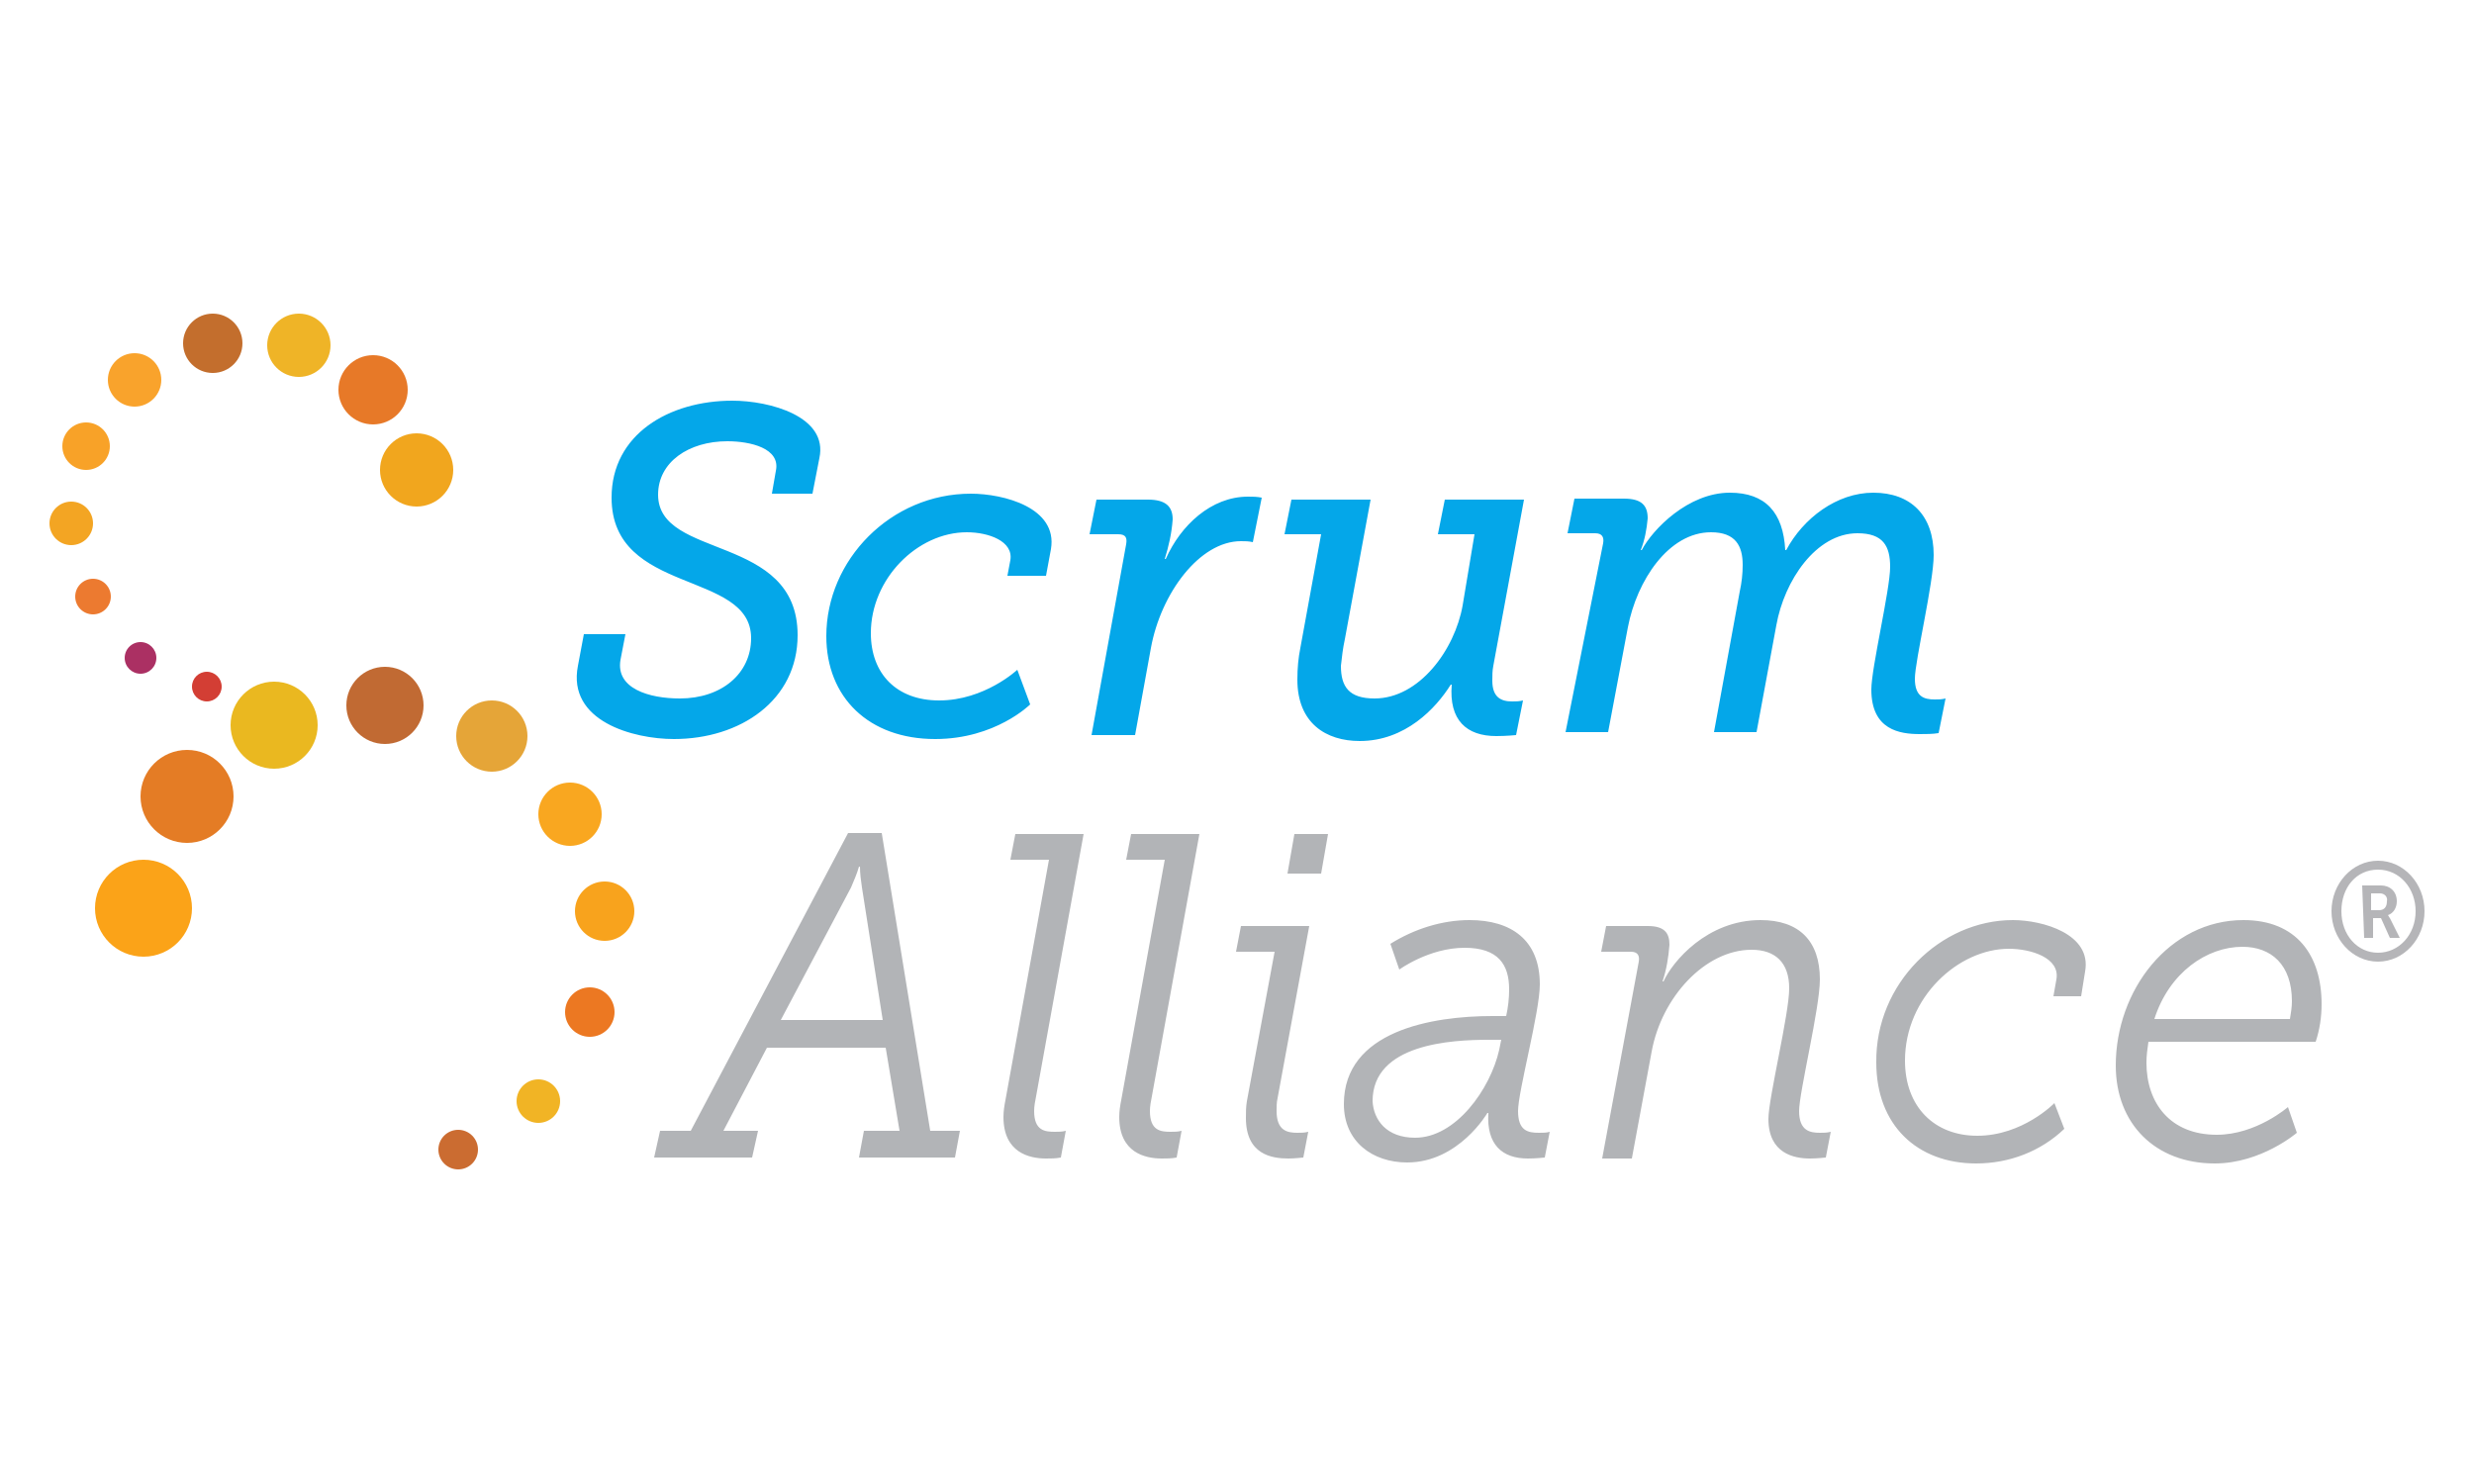 <?xml version="1.0" encoding="utf-8"?>
<!-- Generator: Adobe Illustrator 25.4.8, SVG Export Plug-In . SVG Version: 6.00 Build 0)  -->
<svg version="1.1" id="Layer_1" xmlns="http://www.w3.org/2000/svg" xmlns:xlink="http://www.w3.org/1999/xlink" x="0px" y="0px"
	 viewBox="0 0 250 150" style="enable-background:new 0 0 250 150;" xml:space="preserve">
<style type="text/css">
	.st0{fill:none;}
	.st1{fill:#2B4C86;}
	.st2{fill:#2E4E87;}
	.st3{fill:#1E3E70;}
	.st4{fill:#194C88;}
	.st5{fill:#3568A3;}
	.st6{fill:#4B8CCA;}
	.st7{fill:#3497B2;}
	.st8{fill:#00A395;}
	.st9{fill:#00A975;}
	.st10{fill:#4FB96A;}
	.st11{fill:#7EC360;}
	.st12{fill:#4C609A;}
	.st13{fill:#53669E;}
	.st14{fill:#756FA7;}
	.st15{fill:#99558D;}
	.st16{fill:#AE3479;}
	.st17{fill:#BD266A;}
	.st18{fill:#D4525C;}
	.st19{fill:#E06550;}
	.st20{fill:#F47F28;}
	.st21{fill:#F79729;}
	.st22{fill:#FCC026;}
	.st23{fill:#FCD526;}
	.st24{fill:#351E55;}
	.st25{fill:#A100FF;}
	.st26{fill:#FF9900;}
	.st27{fill:#221F1F;}
	.st28{fill:url(#SVGID_1_);}
	.st29{fill:#EC008C;}
	.st30{fill:#302E45;}
	.st31{fill:#00A8E0;}
	.st32{fill-rule:evenodd;clip-rule:evenodd;}
	.st33{fill-rule:evenodd;clip-rule:evenodd;fill:#1879BF;}
	.st34{fill:#003662;}
	.st35{fill:#2C6CBE;}
	.st36{fill:url(#path3739_00000077290149335545267480000010328195375500367530_);}
	.st37{fill:url(#path3763_00000163052192556458640230000013321690738521330606_);}
	.st38{fill:url(#path3783_00000087382292440617691230000014694733348444452541_);}
	.st39{fill:url(#path3805_00000134232989164606660530000018381285557735948440_);}
	.st40{fill:url(#path3827_00000065769149675480124780000009382438235347520403_);}
	.st41{fill-rule:evenodd;clip-rule:evenodd;fill:#367CA8;}
	.st42{fill:#231F20;}
	.st43{fill:#99D538;}
	.st44{fill:#239DE0;}
	.st45{fill:#1563A9;}
	.st46{fill:#737373;}
	.st47{fill:#F25022;}
	.st48{fill:#7FBA00;}
	.st49{fill:#00A4EF;}
	.st50{fill:#FFB900;}
	.st51{fill:#253B80;}
	.st52{fill:#179BD7;}
	.st53{fill:#222D65;}
	.st54{fill:#B2B4B7;}
	.st55{fill:#04A7E9;}
	.st56{fill:#F1A61E;}
	.st57{fill:#E77928;}
	.st58{fill:#EFB427;}
	.st59{fill:#C36E2D;}
	.st60{fill:#F9A32C;}
	.st61{fill:#F8A228;}
	.st62{fill:#F3A523;}
	.st63{fill:#EC7A30;}
	.st64{fill:#AB3063;}
	.st65{fill:#D33E34;}
	.st66{fill:#FBA318;}
	.st67{fill:#E47C25;}
	.st68{fill:#EAB820;}
	.st69{fill:#C16A33;}
	.st70{fill:#E5A538;}
	.st71{fill:#F9A720;}
	.st72{fill:#F8A31D;}
	.st73{fill:#EC7822;}
	.st74{fill:#F1B425;}
	.st75{fill:#CB6C31;}
	.st76{fill:#B5B5B8;}
	.st77{fill-rule:evenodd;clip-rule:evenodd;fill:#293E40;}
	.st78{fill-rule:evenodd;clip-rule:evenodd;fill:#81B5A1;}
	.st79{fill:#6A6667;}
</style>
<rect class="st0" width="250" height="150"/>
<g>
	<path class="st54" d="M66.7,114.3h3.1l15.9-30.1h3.4l4.9,30.1H97l-0.5,2.7h-9.7l0.5-2.7h3.6l-1.4-8.4h-12l-4.4,8.4h3.5L76,117h-9.9
		L66.7,114.3z M89.2,103.1l-2.1-13.4c-0.1-0.7-0.2-1.4-0.2-2.1h-0.1c-0.2,0.7-0.5,1.4-0.8,2.1l-7.1,13.4H89.2z M101.6,111.2
		l4.4-24.3h-3.9l0.5-2.6h6.9l-4.8,26.5c-0.1,0.5-0.2,1-0.2,1.5c0,2,1.1,2.1,2.1,2.1c0.4,0,0.7,0,1.1-0.1l-0.5,2.7
		c-0.5,0.1-1,0.1-1.5,0.1c-1.7,0-4.3-0.6-4.3-4.2C101.4,112.3,101.5,111.7,101.6,111.2L101.6,111.2z M113.3,111.2l4.4-24.3h-3.9
		l0.5-2.6h6.9l-4.8,26.5c-0.1,0.5-0.2,1-0.2,1.5c0,2,1.1,2.1,2.1,2.1c0.4,0,0.7,0,1.1-0.1l-0.5,2.7c-0.5,0.1-1,0.1-1.5,0.1
		c-1.7,0-4.3-0.6-4.3-4.2C113.1,112.3,113.2,111.7,113.3,111.2L113.3,111.2z M126,111.3l2.8-15.1h-3.9l0.5-2.6h6.9l-3.2,17.4
		c-0.1,0.4-0.1,0.9-0.1,1.3c0,2,1.1,2.2,2.1,2.2c0.4,0,0.7,0,1.1-0.1l-0.5,2.6c0,0-0.9,0.1-1.5,0.1c-1.7,0-4.3-0.4-4.3-4.1
		C125.9,112.4,125.9,111.9,126,111.3L126,111.3z M130.8,84.3h3.4l-0.7,4h-3.4L130.8,84.3z M150.8,102.7h1.4c0.2-0.9,0.3-1.8,0.3-2.7
		c0-2.5-1.1-4.2-4.5-4.2c-3.6,0-6.6,2.2-6.6,2.2l-0.9-2.6c2.4-1.5,5.2-2.4,8-2.4c4.2,0,7.1,2,7.1,6.5c0,2.8-2.2,10.8-2.2,12.8
		c0,2,1,2.2,2.1,2.2c0.4,0,0.8,0,1.1-0.1l-0.5,2.6c0,0-0.9,0.1-1.7,0.1c-2.6,0-4.2-1.4-4-4.6h-0.1c0,0-2.9,5-8.1,5
		c-3.5,0-6.4-2.1-6.4-5.9C135.8,104.2,144.7,102.7,150.8,102.7L150.8,102.7z M143,115c4.1,0,7.6-4.9,8.5-8.9l0.2-1h-1.3
		c-3.7,0-11.7,0.4-11.7,6.2C138.8,113.2,140.1,115,143,115L143,115z M165.6,97.2c0.1-0.6-0.1-1-0.8-1h-3l0.5-2.6h4.2
		c1.7,0,2.2,0.7,2.2,1.9c-0.1,1.3-0.3,2.5-0.7,3.7h0.1c0.9-2,4.4-6.2,9.8-6.2c3.9,0,6,2.1,6,6c0,2.9-2.1,11.4-2.1,13.3
		c0,2,1.1,2.2,2.1,2.2c0.4,0,0.7,0,1.1-0.1l-0.5,2.6c0,0-0.9,0.1-1.6,0.1c-1.6,0-4.2-0.5-4.2-4c0-2.1,2.1-10.6,2.1-13.2
		c0-2.6-1.4-3.9-3.8-3.9c-4.7,0-9.1,4.8-10.1,10.3l-2,10.8h-3L165.6,97.2z M203.4,93c3,0,8,1.4,7.3,5.2l-0.4,2.5h-2.8l0.3-1.7
		c0.4-2.2-2.6-3.1-4.8-3.1c-5.1,0-10.5,4.9-10.5,11.3c0,4.7,3,7.6,7.3,7.6c4.6,0,7.8-3.3,7.8-3.3l1,2.6c-2.4,2.3-5.6,3.5-8.9,3.5
		c-6,0-10.1-3.9-10.1-10.2C189.5,99.4,196.1,93,203.4,93z M226.7,93c5.4,0,7.9,3.6,7.9,8.5c0,1.3-0.2,2.6-0.6,3.8h-16.9
		c-0.1,0.7-0.2,1.4-0.2,2.1c0,4.1,2.4,7.3,7.1,7.3c4,0,7.2-2.8,7.2-2.8l0.9,2.6c0,0-3.6,3.1-8.3,3.1c-6,0-10-4-10-9.9
		C213.8,100.1,219.2,93,226.7,93z M231.4,103c0.1-0.6,0.2-1.2,0.2-1.8c0-3.7-2.1-5.5-5-5.5c-3.6,0-7.4,2.6-8.9,7.3L231.4,103z"/>
	<path class="st55" d="M59,64.1h4.2l-0.5,2.6c-0.5,2.9,2.9,3.9,6,3.9c4.2,0,7.2-2.5,7.2-6.1c0-6.9-14.1-4.3-14.1-14.2
		c0-6.4,5.8-9.8,12.2-9.8c3.8,0,9.7,1.6,8.8,5.8l-0.7,3.6H78l0.4-2.3c0.5-2.3-2.6-3-4.9-3c-3.9,0-7,2.1-7,5.4
		c0,6.6,14.1,3.9,14.1,14.2c0,6.6-5.8,10.5-12.5,10.5c-4.1,0-10.8-1.8-9.7-7.4L59,64.1z M98.1,49.9c3.3,0,8.8,1.4,8.1,5.6l-0.5,2.7
		h-3.9l0.3-1.6c0.3-1.9-2.2-2.8-4.4-2.8c-5,0-9.7,4.7-9.7,10.2c0,4.1,2.6,6.8,6.9,6.8c4.6,0,7.9-3.1,7.9-3.1l1.3,3.5
		c0,0-3.5,3.5-9.6,3.5c-6.7,0-11-4.2-11-10.4C83.5,56.6,90,49.9,98.1,49.9L98.1,49.9z M113.8,55c0.1-0.6,0-1-0.8-1h-2.9l0.7-3.5h5.2
		c1.8,0,2.5,0.7,2.5,2c-0.1,1.4-0.4,2.7-0.8,4h0.1c1.5-3.4,4.6-6.3,8.3-6.3c0.5,0,0.9,0,1.4,0.1l-0.9,4.5c-0.4-0.1-0.8-0.1-1.2-0.1
		c-4.2,0-8.1,5.3-9.1,10.8l-1.6,8.8h-4.4L113.8,55z M131.4,65.5l2.1-11.5h-3.7l0.7-3.5h8l-2.6,14.1c-0.2,0.9-0.3,1.8-0.4,2.7
		c0,2.1,0.8,3.3,3.4,3.3c4.5,0,8.1-4.9,8.9-9.4L149,54h-3.7l0.7-3.5h8l-3.1,16.8c-0.1,0.5-0.1,1-0.1,1.5c0,1.7,0.9,2.1,2,2.1
		c0.4,0,0.7,0,1.1-0.1l-0.7,3.5c0,0-1,0.1-2,0.1c-3,0-4.8-1.6-4.5-5.2h-0.1c-1.5,2.4-4.6,5.7-9.2,5.7c-3.4,0-6.3-1.8-6.3-6.2
		C131.1,67.5,131.2,66.5,131.4,65.5L131.4,65.5z M162,54.9c0.1-0.6-0.1-1-0.8-1h-2.8l0.7-3.5h5c1.8,0,2.4,0.7,2.4,2
		c-0.1,1.1-0.3,2.2-0.7,3.2h0.1c1.1-2.1,4.7-5.8,8.9-5.8c3.6,0,5.4,2,5.6,5.8h0.1c1.7-3.2,5.1-5.8,8.8-5.8c3.8,0,6.1,2.3,6.1,6.3
		c0,2.8-1.9,10.7-1.9,12.5c0,1.8,0.9,2.1,2,2.1c0.4,0,0.7,0,1.1-0.1l-0.7,3.5c-0.6,0.1-1.3,0.1-1.9,0.1c-2,0-4.9-0.4-4.9-4.5
		c0-2.2,1.9-10.1,1.9-12.4c0-2.1-0.7-3.4-3.3-3.4c-4.2,0-7.4,4.8-8.2,9.3l-2,10.8h-4.3l2.6-14.2c0.2-0.9,0.3-1.8,0.3-2.7
		c0-1.9-0.7-3.3-3.2-3.3c-4.3,0-7.5,4.9-8.4,9.6l-2,10.6h-4.3L162,54.9z"/>
	<circle class="st56" cx="42.1" cy="47.5" r="3.7"/>
	<circle class="st57" cx="37.7" cy="39.4" r="3.5"/>
	<circle class="st58" cx="30.2" cy="34.9" r="3.2"/>
	<circle class="st59" cx="21.5" cy="34.7" r="3"/>
	<circle class="st60" cx="13.6" cy="38.4" r="2.7"/>
	<circle class="st61" cx="8.7" cy="45.1" r="2.4"/>
	<circle class="st62" cx="7.2" cy="52.9" r="2.2"/>
	<circle class="st63" cx="9.4" cy="60.3" r="1.8"/>
	<circle class="st64" cx="14.2" cy="66.5" r="1.6"/>
	<circle class="st65" cx="20.9" cy="69.4" r="1.5"/>
	<circle class="st66" cx="14.5" cy="91.8" r="4.9"/>
	<circle class="st67" cx="18.9" cy="80.5" r="4.7"/>
	<circle class="st68" cx="27.7" cy="73.3" r="4.4"/>
	<circle class="st69" cx="38.9" cy="71.3" r="3.9"/>
	<circle class="st70" cx="49.7" cy="74.4" r="3.6"/>
	<circle class="st71" cx="57.6" cy="82.3" r="3.2"/>
	<circle class="st72" cx="61.1" cy="92.1" r="3"/>
	<circle class="st73" cx="59.6" cy="102.3" r="2.5"/>
	<circle class="st74" cx="54.4" cy="111.3" r="2.2"/>
	<circle class="st75" cx="46.3" cy="116.2" r="2"/>
	<path class="st76" d="M240.3,87c2.6,0,4.7,2.3,4.7,5.1s-2.1,5.1-4.7,5.1c-2.6,0-4.7-2.3-4.7-5.1S237.7,87,240.3,87z M240.3,96.3
		c2.1,0,3.8-1.8,3.8-4.2c0-2.3-1.6-4.2-3.8-4.2s-3.7,1.8-3.7,4.2C236.6,94.5,238.2,96.3,240.3,96.3z M238.7,89.5h1.9
		c0.9,0,1.6,0.6,1.6,1.6c0,0.6-0.3,1.2-0.9,1.4v0c0.1,0.1,0.1,0.2,0.2,0.3l1,2h-1l-0.9-2h-0.8v2h-0.9L238.7,89.5z M240.4,92
		c0.5,0,0.8-0.3,0.8-0.9c0.1-0.4-0.2-0.8-0.7-0.8c0,0-0.1,0-0.1,0h-0.8V92H240.4z"/>
</g>
</svg>
